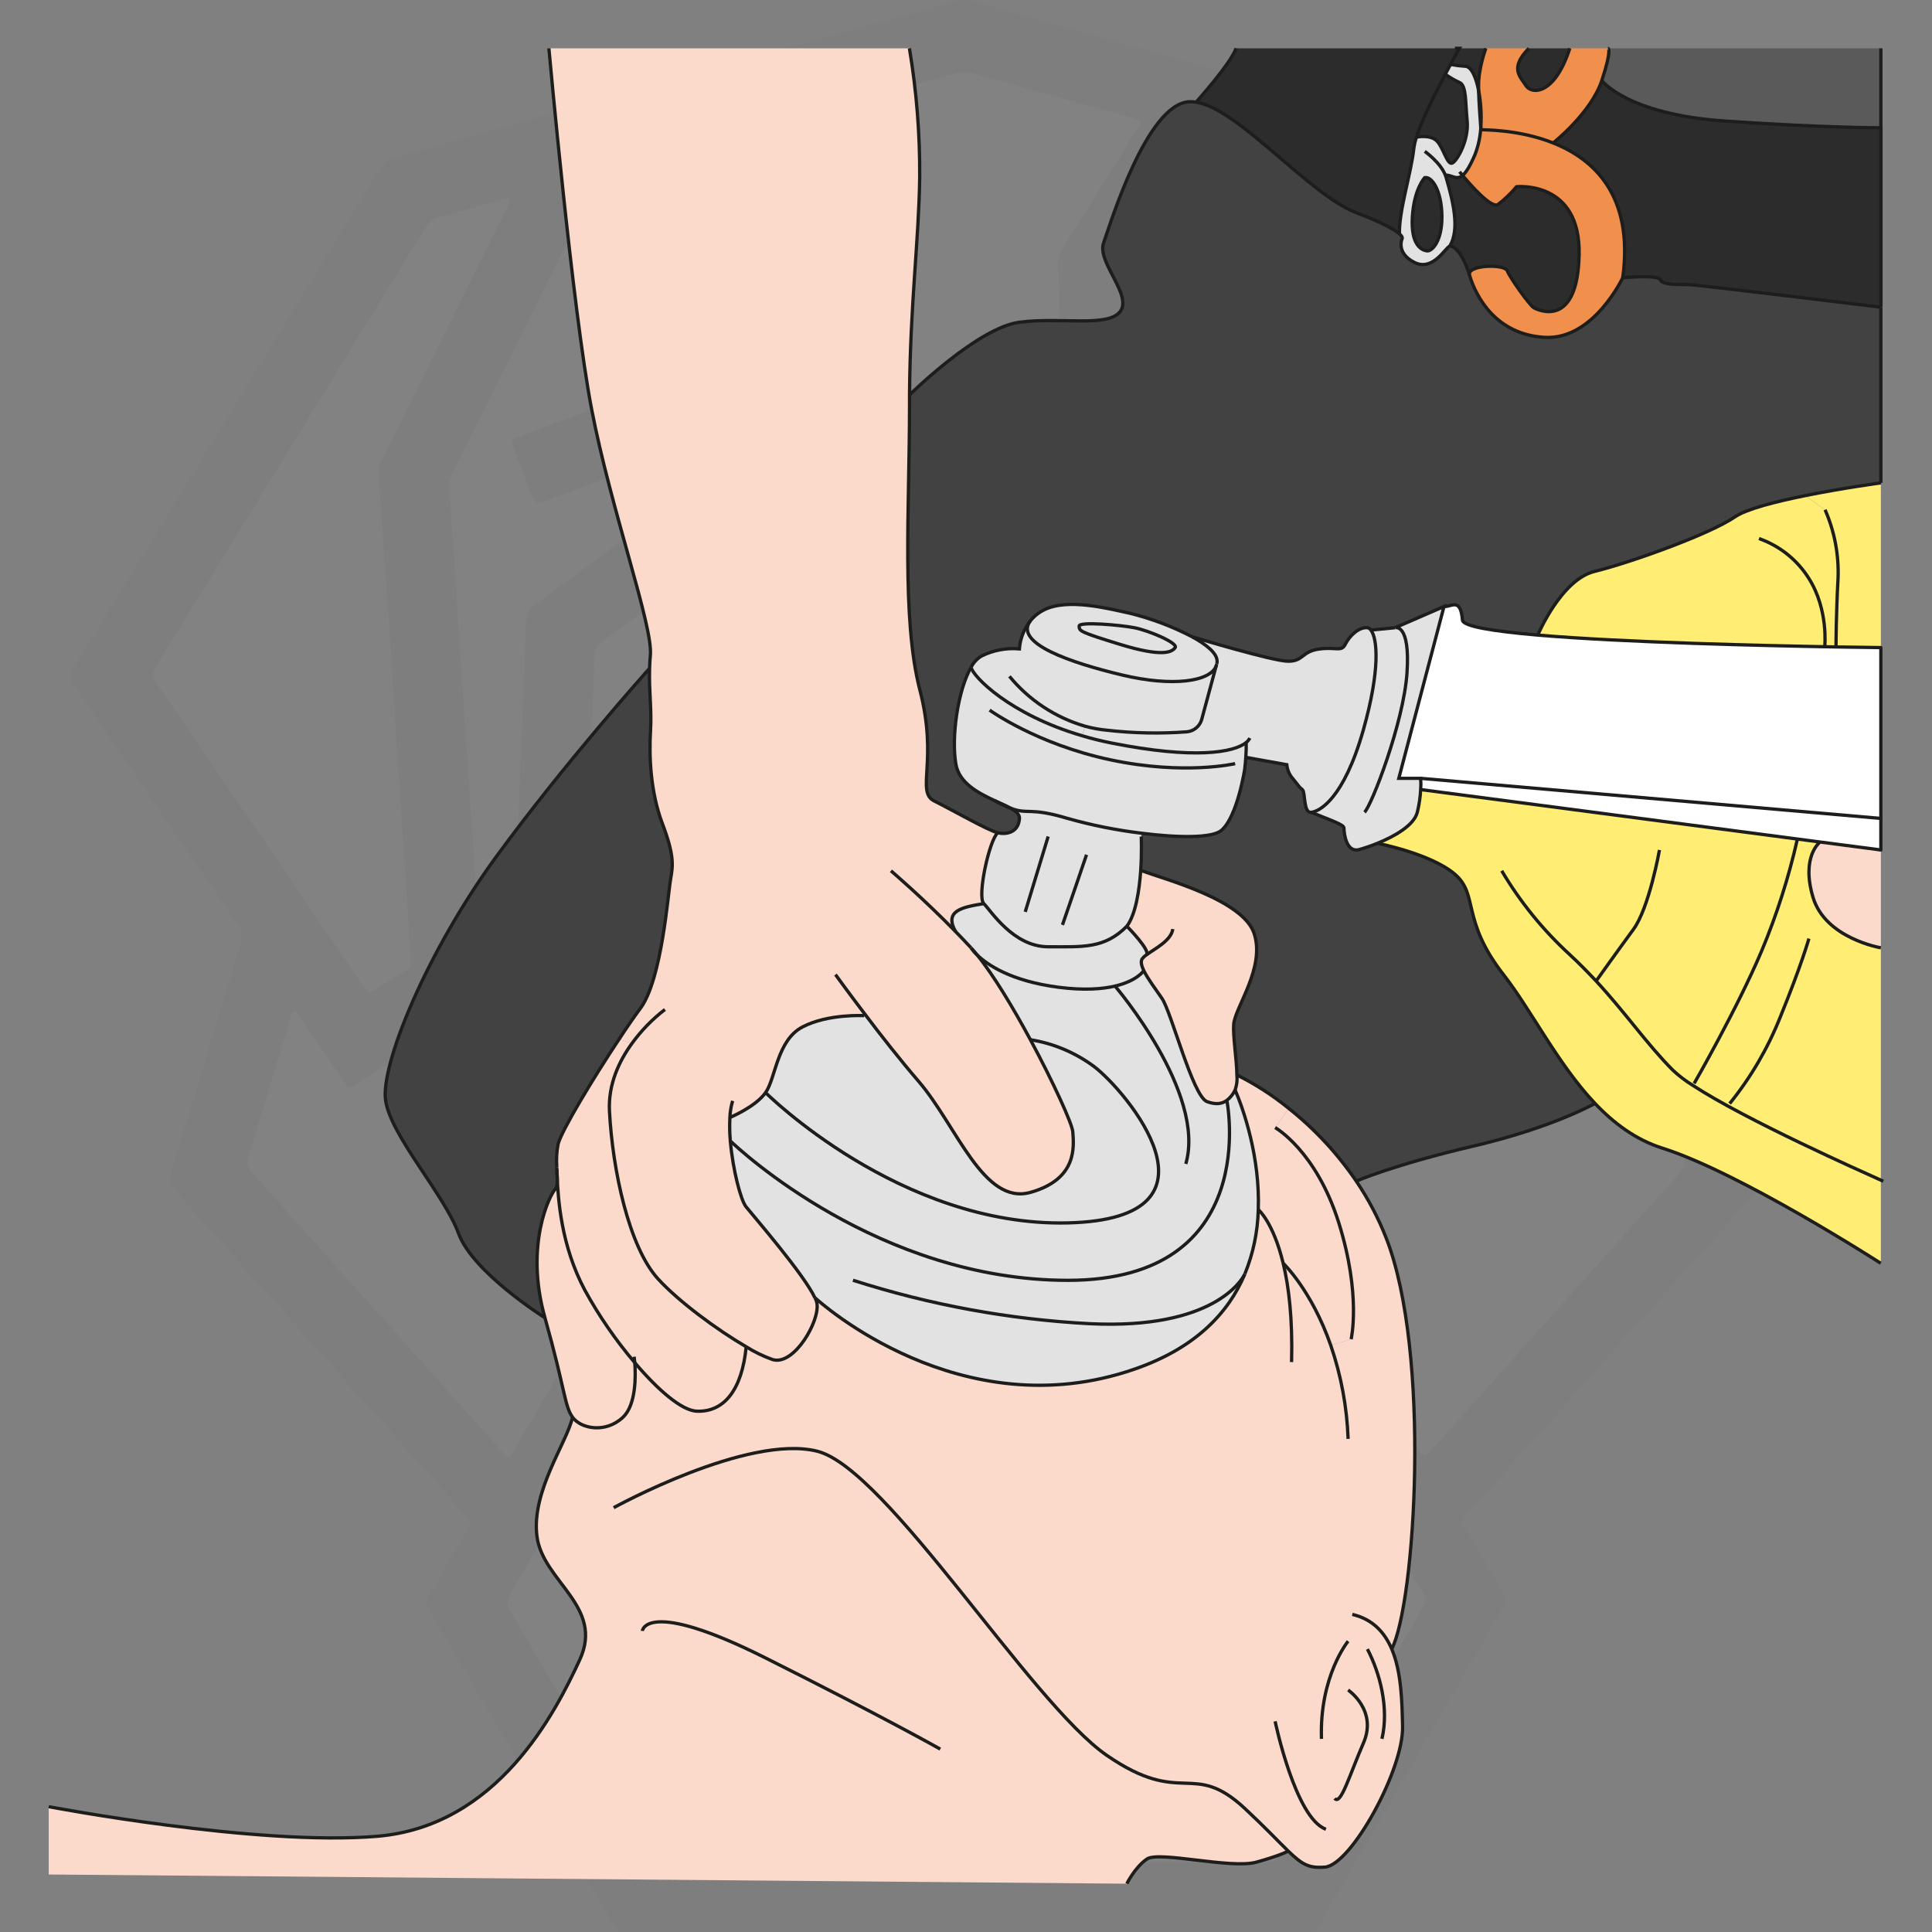 <?xml version="1.0" encoding="UTF-8"?><svg id="Layer_1" xmlns="http://www.w3.org/2000/svg" viewBox="0 0 1000 1000"><rect x="0" y="0" width="1000" height="1000" fill="#808080" stroke="none"/><defs><style>.cls-1{fill:#fff;}.cls-2{fill:#fbdacc;}.cls-3{opacity:.02;}.cls-4{stroke-linecap:round;stroke-linejoin:round;}.cls-4,.cls-5{fill:none;stroke:#1d1d1b;stroke-width:1.7px;}.cls-6{fill:#f18f4d;}.cls-7{fill:#ffed74;}.cls-8{fill:#333;}.cls-9{fill:#5a5a5a;}.cls-10{fill:#424242;}.cls-5{stroke-miterlimit:10;}.cls-11{fill:#2c2c2c;}.cls-12{fill:#e3e2e2;}.cls-13{fill:#979593;}</style></defs><g class="cls-3"><path class="cls-8" d="m500.188,999.897c-58.275.002-116.551-.047-174.826.103-4.239.011-6.445-1.361-8.557-4.986-31.178-53.51-62.485-106.946-93.909-160.312-2.213-3.759-2.514-6.54-.129-10.381,6.625-10.667,12.787-21.62,19.109-32.475,2.304-3.956,2.292-3.99-.881-7.537-37.682-42.129-75.369-84.253-113.056-126.378-12.679-14.172-25.304-28.393-38.093-42.465-2.158-2.374-2.53-4.366-1.592-7.44,12.161-39.857,24.128-79.773,36.275-119.634,1.061-3.48.844-6.12-1.278-9.22-28.58-41.748-56.989-83.613-85.578-125.356-1.911-2.79-1.741-4.621-.07-7.338,53.004-86.192,105.947-172.421,158.791-258.711,2.177-3.555,4.791-5.412,8.772-6.515,41.828-11.59,83.588-23.426,125.4-35.076,54.568-15.203,109.169-30.284,163.738-45.483,3.308-.921,6.389-.927,9.69.003,52.515,14.792,104.972,29.797,157.601,44.173,44.898,12.264,89.565,25.347,134.502,37.462,3.064.826,5.071,2.448,6.755,5.182,45.845,74.415,91.773,148.779,137.686,223.152,7.331,11.876,14.599,23.792,22.033,35.604,1.496,2.377,1.57,3.957-.124,6.444-28.584,41.957-56.991,84.035-85.563,126.002-2.118,3.111-2.234,5.784-1.191,9.23,11.829,39.047,23.421,78.167,35.381,117.174,1.56,5.089,1.011,8.356-2.642,12.415-49.254,54.717-98.31,109.612-147.372,164.502-5.158,5.771-5.558,3.993-1.229,11.363,6.009,10.228,11.935,20.508,18.151,30.609,1.812,2.944,1.747,5.102.023,8.069-25.422,43.739-50.715,87.552-76.042,131.346-6.113,10.571-12.426,21.034-18.253,31.76-2.073,3.817-4.597,4.803-8.696,4.794-58.275-.12-116.551-.082-174.826-.08h0Z"/><path class="cls-1" d="m499.284,311.355c-32.103,0-64.205-.024-96.308.013-11.861.014-23.721.157-35.582.268-4.858.045-4.909.076-4.948,4.975-.073,9.073.055,18.15-.191,27.218-.081,2.977.927,4.81,3.214,6.57,13.826,10.635,27.557,21.394,41.321,32.111,23.945,18.645,47.868,37.318,71.872,55.888,2.44,1.888,3.605,3.872,3.473,7.009-.248,5.924-.293,11.867-.119,17.793.092,3.12-1.057,5.113-3.453,7.044-21.591,17.403-43.09,34.921-64.615,52.405-17.87,14.515-35.743,29.027-53.608,43.55-3.135,2.548-5.71,1.989-7.726-1.676-15.625-28.435-31.176-56.912-46.943-85.268-2.486-4.472-3.399-8.873-3.174-13.925,1.701-38.166,3.232-76.34,4.804-114.512.136-3.312.384-6.639.213-9.94-.209-4.022,1.207-6.661,4.592-9.118,22.445-16.294,44.709-32.839,67.036-49.297,22.747-16.768,45.46-33.582,68.295-50.23,2.994-2.183,4.133-4.492,4.155-8.195.171-28.438.491-56.875.965-85.309.079-4.74-1.002-8.714-3.562-12.733-12.557-19.716-24.876-39.585-37.269-59.406-2.924-4.676-2.876-4.846,2.076-6.217,27.382-7.583,54.774-15.129,82.146-22.747,2.285-.636,4.364-.563,6.641.077,27.186,7.643,54.394,15.204,81.595,22.791,1.51.421,3.037.808,4.5,1.361,1.336.505,1.927,1.468,1.087,2.876-.715,1.198-1.429,2.398-2.165,3.583-12.523,20.151-25.022,40.317-37.613,60.425-1.551,2.478-2.186,4.932-2.155,7.857.294,27.742.478,55.485.663,83.228.056,8.368.028,8.349,6.955,13.532,43.999,32.917,87.962,65.88,132.04,98.69,3.436,2.557,4.89,5.317,5.051,9.529,1.129,29.462,2.441,58.917,3.72,88.373.56,12.895,1.144,25.79,1.804,38.68.148,2.886-.454,5.413-1.862,7.966-16.26,29.48-32.434,59.006-48.642,88.514-2.703,4.921-2.719,4.893-7.058,1.377-38.756-31.403-77.516-62.802-116.274-94.202-.948-.768-1.813-1.673-2.848-2.295-2.893-1.74-3.693-4.234-3.536-7.516.275-5.747.377-11.519.166-17.267-.123-3.361,1.161-5.405,3.75-7.407,29.53-22.834,58.976-45.776,88.443-68.69,7.849-6.103,15.635-12.289,23.578-18.267,2.354-1.772,3.207-3.726,3.142-6.629-.212-9.419-.157-18.843-.234-28.265-.039-4.743-.068-4.788-4.996-4.792-26.345-.016-52.69-.008-79.035-.008h-53.384v.21l.003-.002Z"/><path class="cls-1" d="m500.194,964.035c-51.301,0-102.602-.06-153.903.106-4.464.015-6.836-1.528-9.01-5.263-24.22-41.619-48.557-83.171-73.006-124.655-2.029-3.443-2.136-5.982-.074-9.484,24.515-41.648,48.91-83.368,73.181-125.159,2.194-3.778,4.633-5.19,9.051-5.182,53.22.093,106.44-.003,159.659-.103,44.319-.084,88.638-.232,132.958-.37,5.233-.016,10.478.045,15.694-.291,3.456-.222,5.317,1.111,7.034,4.058,13.349,22.915,26.878,45.724,40.341,68.572,11.338,19.24,22.581,38.536,34.074,57.682,1.9,3.165,1.838,5.454.021,8.579-24.555,42.231-49.026,84.511-73.365,126.867-2.006,3.49-4.202,4.747-8.23,4.736-51.475-.14-102.951-.092-154.426-.092h0Z"/><path class="cls-1" d="m848.708,522.957c2.205,7.351,4.352,14.508,6.499,21.666,5.358,17.868,10.614,35.769,16.159,53.579,1.121,3.602.672,6.022-1.877,8.859-41.387,46.065-82.663,92.229-123.966,138.369-2.094,2.339-4.201,4.666-6.311,6.991-1.377,1.517-2.607,1.529-3.699-.346-1.58-2.713-3.205-5.4-4.798-8.105-16.024-27.205-32.098-54.38-47.997-81.658-1.897-3.255-3.968-4.494-7.793-4.48-52.861.188-105.722.167-158.583.263-63.501.115-127.002.334-190.503.347-4.369,0-6.814,1.306-9.036,5.16-16.646,28.861-33.546,57.575-50.387,86.322-.866,1.479-1.496,3.164-2.979,4.203-1.983-.392-2.874-1.997-3.998-3.252-43.177-48.208-86.319-96.446-129.552-144.603-2.057-2.292-2.29-4.227-1.426-7.043,7.362-24,14.58-48.044,21.841-72.075.101-.334.212-.665.315-.998.303-.974.244-2.272,1.409-2.627,1.582-.481,2.03,1.03,2.67,1.966,7.191,10.511,14.348,21.045,21.514,31.573.884,1.298,1.802,2.574,2.642,3.9,1.165,1.839,2.462,2.066,4.337.853,6.151-3.978,12.384-7.829,18.578-11.741,23.595-14.905,47.187-29.814,70.78-44.722.147-.093.296-.184.444-.277,4.4-2.74,4.429-2.756,6.934,1.802,15.206,27.667,30.398,55.343,45.595,83.015,5.626,10.244,11.244,20.491,16.884,30.728,2.428,4.407,2.467,4.419,6.247,1.354,12.057-9.777,24.194-19.457,36.08-29.438,3.141-2.637,5.659-2.836,9.355-1.276,33.092,13.962,66.297,27.657,99.386,41.627,4.36,1.841,8.062,1.824,12.403.004,33.286-13.951,66.683-27.636,99.958-41.615,4.096-1.721,6.878-1.315,10.262,1.523,11.757,9.863,23.778,19.411,35.708,29.068,3.907,3.162,3.938,3.158,6.313-1.171,20.137-36.701,40.271-73.403,60.395-110.111,3.072-5.604,7.368-6.64,12.888-3.109,27.875,17.921,55.741,35.858,83.609,53.79.44.283.917.532,1.294.885,2.197,2.056,3.658,1.091,4.92-1.102.607-1.055,1.36-2.027,2.045-3.038,7.043-10.4,14.07-20.811,21.149-31.186.942-1.381,1.512-3.198,4.293-3.873h-.001Z"/><path class="cls-1" d="m263.941,104.15c-.583,1.248-1.216,2.677-1.91,4.076-13.954,28.119-27.918,56.233-41.874,84.351-7.442,14.995-14.83,30.017-22.347,44.974-1.382,2.751-1.983,5.468-1.77,8.531,2.236,32.185,4.441,64.371,6.59,96.562,1.162,17.399,2.153,34.809,3.303,52.208,1.576,23.84,3.258,47.672,4.839,71.512.669,10.092,1.12,20.199,1.838,30.287.197,2.764-.524,4.556-2.995,6.001-4.966,2.904-9.753,6.111-14.637,9.157-4.183,2.608-4.244,2.619-6.954-1.329-6.317-9.204-12.587-18.441-18.87-27.668-29.356-43.108-58.673-86.244-88.143-129.274-2.221-3.244-2.205-5.495-.173-8.795,46.451-75.455,92.807-150.97,139.08-226.534,1.98-3.233,4.345-5.054,7.967-6.006,11.124-2.925,22.175-6.126,33.251-9.231,1.167-.327,2.413-1.025,2.803,1.18l.002-.002Z"/><path class="cls-1" d="m736.114,103.966c1.185-.945,2.374-.379,3.513-.061,11.248,3.137,22.464,6.396,33.749,9.396,3.219.856,4.893,2.93,6.5,5.537,28.37,46.027,56.789,92.024,85.197,138.027,17.87,28.938,35.673,57.917,53.691,86.762,2.266,3.628,2.295,6.121-.154,9.717-35.538,52.187-70.914,104.484-106.328,156.756-.489.722-.969,1.45-1.463,2.168-1.086,1.577-2.379,1.821-4.009.75-5.831-3.83-11.664-7.657-17.545-11.409-2.234-1.425-1.877-3.473-1.737-5.577.892-13.396,1.771-26.793,2.622-40.192,1.227-19.32,2.381-38.644,3.648-57.961,2.477-37.757,5.009-75.51,7.525-113.265.835-12.525,1.653-25.052,2.559-37.572.22-3.039-.273-5.76-1.66-8.54-21.559-43.223-43.04-86.485-64.499-129.759-.74-1.492-2.107-2.857-1.608-4.778h-.001Z"/><path class="cls-1" d="m414.914,210.311c-.755,2.181-2.459,2.895-3.826,3.903-44.637,32.924-89.257,65.87-133.998,98.651-3.496,2.562-4.729,5.274-4.872,9.498-1.049,31.029-2.355,62.049-3.575,93.072-.604,15.34-1.343,30.677-1.696,46.023-.088,3.807-1.334,6.058-4.592,7.87-4.697,2.613-9.153,5.66-13.501,8.389-1.789-.962-1.501-2.291-1.577-3.456-.912-14.097-1.766-28.197-2.716-42.292-1.561-23.137-3.222-46.268-4.764-69.406-1.23-18.447-2.306-36.904-3.524-55.352-1.194-18.095-2.469-36.185-3.739-54.276-.187-2.669.236-5.084,1.463-7.547,25.118-50.417,50.2-100.852,75.155-151.35,1.859-3.762,4.226-5.775,8.33-6.86,16.85-4.454,33.599-9.29,50.385-13.985,4.687-1.311,4.713-1.327,7.169,2.596,13.144,20.994,26.256,42.008,39.437,62.978,1.353,2.152,2.047,4.308,1.996,6.867-.133,6.628-.063,13.259-.121,19.889-.042,4.768-.058,4.817-4.378,6.452-16.956,6.416-33.928,12.788-50.887,19.197-30.494,11.523-60.982,23.06-91.473,34.591-.652.247-1.29.555-1.962.718-2.797.678-2.973,2.291-2.026,4.708,2.862,7.305,5.586,14.663,8.346,22.008,3.089,8.221,3.068,8.192,11.355,5.065,41.427-15.63,82.858-31.252,124.309-46.821,1.56-.586,3.091-1.687,5.284-1.131h-.002Z"/><path class="cls-1" d="m586.813,211.525c2.892-.717,4.408.381,5.99.976,41.621,15.641,83.228,31.321,124.836,46.996.326.123.638.285.966.403,3.901,1.398,3.928,1.407,5.543-2.727,1.65-4.224,3.246-8.468,4.852-12.709,1.543-4.078,3.071-8.161,4.6-12.244,1.644-4.39,1.656-4.432-2.98-6.192-19.888-7.551-39.783-15.082-59.68-22.608-27.397-10.363-54.801-20.71-82.196-31.079-4.671-1.768-4.712-1.803-4.803-6.694-.119-6.455-.088-12.913-.237-19.368-.054-2.361.502-4.41,1.754-6.418,13.2-21.171,26.34-42.38,39.529-63.558,2.233-3.586,2.32-3.61,6.817-2.37,17.478,4.821,34.921,9.772,52.436,14.455,2.886.772,4.428,2.281,5.658,4.783,8.7,17.687,17.468,35.34,26.236,52.994,16.139,32.495,32.163,65.048,48.57,97.406,2.654,5.234,2.713,10.271,2.352,15.666-1.26,18.794-2.498,37.59-3.75,56.385-1.647,24.715-3.329,49.428-4.939,74.146-1.191,18.276-2.265,36.559-3.442,54.836-.628,9.748-1.334,19.492-2.067,29.233-.277,3.677-.875,3.988-4.058,2.046-4.02-2.453-7.905-5.13-11.94-7.557-2.339-1.407-3.227-3.226-3.333-5.98-.939-24.583-2-49.162-3.065-73.741-.974-22.485-2.085-44.966-2.913-67.456-.137-3.718-2.061-5.573-4.68-7.529-43.749-32.676-87.461-65.402-131.173-98.128-1.495-1.12-2.905-2.354-4.885-3.966h.002Z"/><path class="cls-1" d="m578.224,563.304c-1.331,1.547-3.269,1.967-5.008,2.688-23.005,9.531-46.047,18.972-69.016,28.585-3.123,1.307-5.742,1.376-8.897.044-22.941-9.685-45.958-19.189-68.943-28.769-1.428-.595-3.014-.942-4.161-2.29-.139-1.623,1.243-2.268,2.25-3.086,24.067-19.553,48.143-39.095,72.238-58.614,3.452-2.796,3.52-2.763,7.049.093,23.694,19.18,47.384,38.366,71.053,57.577,1.312,1.065,3.021,1.841,3.436,3.772h0Z"/><path class="cls-13" d="m502.629,730.102c13.604,0,27.208-.02,40.811.009,4.861.011,4.922.065,4.925,4.956.009,15.176-.032,30.351-.053,45.527-.002,1.221-.019,2.442.005,3.663.089,4.661.093,4.739,4.644,4.753,11.336.034,22.673-.008,34.009-.022,7.848-.01,15.697-.068,23.545-.017,4.486.029,4.791.292,4.801,4.746.06,24.944.075,49.888.06,74.831-.003,4.218-.105,4.296-4.503,4.31-17.964.057-35.928.063-53.891.087-1.395.002-2.791-.026-4.186.008-4.35.105-4.436.114-4.46,4.389-.052,8.896-.004,17.792.005,26.688.009,7.849.067,15.699.016,23.548-.029,4.513-.247,4.753-4.761,4.766-16.743.046-33.486.021-50.229.021-10.639,0-21.278.032-31.916-.017-4.751-.022-5.019-.281-5.023-5.065-.015-15.699.037-31.398.059-47.096.002-1.395-.012-2.791-.045-4.186-.044-1.872-.987-2.922-2.885-2.996-1.393-.055-2.789-.057-4.184-.059-17.789-.026-35.579-.047-53.368-.073-1.395-.002-2.79-.042-4.185-.044-1.748-.002-2.517-.915-2.503-2.608.009-1.046-.024-2.093-.023-3.139.02-23.897.041-47.794.062-71.692,0-.523-.01-1.047.006-1.57.135-4.411.315-4.676,4.884-4.686,17.789-.04,35.579-.015,53.369-.015,1.395,0,2.791.025,4.186-.008,4.492-.105,4.588-.137,4.593-4.841.017-15.35-.024-30.7-.043-46.05-.001-1.221-.024-2.443.006-3.663.109-4.319.126-4.424,4.414-4.438,13.952-.046,27.905-.017,41.858-.018h0Z"/><path class="cls-1" d="m556.375,814.231c9.764,0,19.528-.037,29.292.017,4.199.023,4.524.324,4.562,4.424.076,8.021.069,16.043.007,24.065-.036,4.693-.372,5.026-5.111,5.034-18.308.034-36.615.014-54.923.015-1.22,0-2.443-.047-3.661.014-3.499.173-3.887.46-3.92,3.988-.077,8.195-.044,16.392-.021,24.588.026,9.066.072,18.131.15,27.197.028,3.222-.039,3.435-3.533,3.518-4.182.1-8.369.03-12.553.031-6.451,0-12.903.022-19.354-.008-5.561-.025-5.617-.057-5.627-5.469-.028-15.52.004-31.04-.018-46.56-.011-7.908.808-7.291-7.314-7.295-18.133-.009-36.266.008-54.4-.011-5.394-.006-5.426-.045-5.435-5.571-.012-7.498.007-14.997.061-22.495.038-5.332.11-5.404,5.718-5.409,18.308-.019,36.615-.007,54.923-.008,7.069,0,6.385.265,6.385-6.628,0-15.694-.048-31.389-.045-47.083.001-5.183.045-5.221,5.184-5.234,10.287-.027,20.574-.032,30.861.003,4.921.017,4.976.068,4.984,4.92.027,15.52.008,31.04.008,46.56,0,1.221-.037,2.443.011,3.662.143,3.651.163,3.757,3.952,3.779,9.938.057,19.876.019,29.815.019v-.061l.002-.002Z"/></g><path class="cls-7" d="m876.22,561.816c27.212,17.819,87.963,44.832,97.309,49.03v43.085s-72.641-46.839-113.06-59.602c-13.698-4.336-25.051-12.794-34.918-23.213-19.183-20.332-32.789-47.988-47.299-66.619-21.987-28.192-12.763-41.369-25.143-51.941-12.38-10.572-40.174-16.088-40.174-16.088,8.519-3.447,18.892-9.193,20.593-16.042.951-3.848,1.536-7.778,1.747-11.737l195.062,25.603c-4.507,19.912-10.741,39.394-18.631,58.223-12.687,30-34.827,68.289-34.827,68.289l-.659,1.011Z"/><path class="cls-7" d="m973.529,490.615v120.169c-9.346-4.137-70.097-31.149-97.309-49.03l.72-1.011s22.079-38.305,34.827-68.32c7.891-18.829,14.125-38.311,18.631-58.223l11.66,1.532s-10.02,7.569-3.616,28.805,35.087,26.078,35.087,26.078Z"/><path class="cls-2" d="m973.529,439.946v50.669s-28.713-4.811-35.087-26.047c-6.374-21.236,3.616-28.713,3.616-28.713l31.471,4.091Z"/><path class="cls-1" d="m973.529,423.613v16.333l-31.471-4.122-11.66-1.532-195.062-25.603c.137-1.938.137-3.884,0-5.822l238.193,20.746Z"/><path class="cls-1" d="m973.529,335.191v88.422l-238.193-20.746h-11.323l23.396-88.943c3.876.337,8.519-4.98,9.576,7.063.291,3.233,16.073,5.776,38.963,7.738,44.954,3.83,117.442,5.485,154.368,6.129,14.249.245,23.213.337,23.213.337Z"/><path class="cls-7" d="m973.529,329.659v5.531s-8.963-.092-23.213-.337c0,0,0-16.517,1.057-35.654.45-12.139-1.849-24.222-6.726-35.347l-10.327-7.309c19.612-3.968,39.209-6.604,39.209-6.604v79.72Z"/><path class="cls-10" d="m973.529,159.005v90.935s-19.597,2.635-39.209,6.604c-15.184,3.064-30.368,6.925-36.282,10.97-13.453,9.193-55.297,24.071-72.656,28.238-17.36,4.168-29.433,32.973-29.433,32.973-22.891-1.961-38.672-4.505-38.963-7.738-1.057-12.043-5.7-6.726-9.576-7.063l-25.281,10.97-12.579,1.226c-.412-.671-1.104-1.121-1.885-1.226-4.413-.337-9.193,4.259-11.308,8.504s-4.597,1.241-13.652,2.559-7.998,6.297-15.95,6.297-49.689-12.641-49.689-12.641c-10.085-5.252-20.75-9.304-31.777-12.074-11.951-2.635-32.712-7.952-44.908-1.869-2.192,1.077-4.178,2.528-5.868,4.29-.341.325-.654.679-.935,1.057-.138.138-.215.26-.306.352-3.274,4.167-5.241,9.211-5.654,14.494-6.782-.601-13.598.694-19.689,3.739-2.27,1.406-4.11,3.41-5.317,5.792h0c-6.65,11.445-10.296,35.424-7.875,49.98,1.532,9.821,11.399,14.969,19.918,18.877,2.671,1.517,5.446,2.844,8.304,3.968,2.926,1.655,4.842,3.31,4.719,5.347-.552,7.967-7.661,8.304-11.185,7.446-5.455-1.364-23.396-11.691-32.973-16.502-9.576-4.811,2.13-20.715-7.4-57.426-9.53-36.711-5.363-95.149-5.363-146.186v-6.558s35.24-34.75,56.875-37.6c21.634-2.85,45.965,2.85,52.232-5.654s-12.166-25.526-8.642-35.439,22.201-71.522,44.111-72.978c1.255-.076,2.514-.009,3.754.199,22.278,3.616,58.438,47.819,82.891,57.212,14.341,5.485,20.087,8.979,22.385,10.986,1.823,1.655,1.394,2.329,1.394,2.329,0,0-3.524,7.446,6.221,12.38,9.745,4.934,16.287-7.783,18.386-8.335s6.926,3.739,10.281,15.107,13.79,30.644,39.009,32.069c25.22,1.425,40.235-30.843,40.235-30.843,0,0,18.386-1.793,19.489,1.057s10.633,2.467,14.54,2.467,99.607,11.706,99.607,11.706Z"/><path class="cls-11" d="m973.529,66.154v92.85s-95.7-11.706-99.592-11.706-13.483.352-14.54-2.467c-1.057-2.819-19.489-1.057-19.489-1.057,5.792-42.579-14.969-61.379-35.853-69.714l.123-.306s19.397-15.429,24.898-32.069c0,0,12.962,17.406,63.279,20.93,50.317,3.524,81.175,3.539,81.175,3.539Z"/><path class="cls-9" d="m973.529,25.015v41.139s-30.828,0-81.206-3.539c-50.378-3.539-63.279-20.93-63.279-20.93,5.562-16.67,3.233-16.67,3.233-16.67h141.252Z"/><path class="cls-7" d="m944.647,263.852c4.888,11.149,7.188,23.26,6.726,35.424-1.057,19.137-1.057,35.654-1.057,35.654-36.926-.644-109.413-2.298-154.368-6.129,0,0,12.074-28.759,29.433-32.973,17.36-4.214,59.204-19.014,72.656-28.238,5.914-4.045,21.098-7.906,36.282-10.97l10.327,7.232Z"/><path class="cls-6" d="m804.07,74.045c20.884,8.335,41.645,27.135,35.853,69.714,0,0-15.092,32.176-40.235,30.843-25.143-1.333-35.639-20.761-39.009-32.069-1.946-5.409,17.911-6.052,19.489-2.344,1.578,3.708,11.691,18.08,13.79,19.137s22.676,11.016,23.396-27.579c.72-38.596-32.406-35.148-32.406-35.148-2.842,3.409-6.054,6.492-9.576,9.193-3.447,2.298-14.372-10.22-18.386-15.061,1.747-1.532,3.739-4.597,6.374-10.725,1.82-4.707,2.855-9.682,3.064-14.724.092,1.195.138,1.869.138,1.869,1.18.184,19.397-.368,37.508,6.895Z"/><path class="cls-6" d="m832.277,25.015s2.329,0-3.187,16.67-24.898,32.069-24.898,32.069l-.123.306c-18.11-7.278-36.328-6.726-37.554-6.941,0,0,0-.674-.138-1.869.375-5.976.019-11.975-1.057-17.865v-2.681c-.169-9.392,3.754-19.689,3.754-19.689h22.324c-10.373,10.373-4.336,14.893-1.532,19.306,2.804,4.413,14.586,5.317,22.661-19.306h19.75Z"/><path class="cls-10" d="m825.551,571.055l-.169.169s-21.818,12.411-62.743,21.987c-40.925,9.576-60.659,18.126-60.659,18.126-9.673-14.23-21.446-26.913-34.918-37.615-8.267-6.737-17.254-12.539-26.798-17.298h0c-.123-8.258-2.114-19.995-1.655-26.292.72-8.856,16.333-29.111,10.633-46.793-5.7-17.681-47.13-28.376-58.1-32.62h-.674c.628-9.653.291-17.697.291-17.697l.215-1.701c18.877,2.39,36.665,2.635,41.369-1.532,8.243-7.186,11.997-31.64,11.997-31.64.245-2.176.46-4.214.552-6.052h.215l20.945,3.708c.258,2.704,1.375,5.255,3.187,7.278,3.187,3.861,3.064,4.244,4.796,5.516,1.731,1.272.521,12.166,4.597,11.828,16.686,6.558,17.023,6.895,17.023,8.688s1.057,12.411,7.784,10.633c3.247-.908,6.44-2.003,9.561-3.279,0,0,27.732,5.393,40.113,16.027,12.38,10.633,3.156,23.749,25.143,51.941,14.51,18.631,28.146,46.287,47.299,66.619Z"/><path class="cls-11" d="m784.948,96.599s33.172-3.524,32.406,35.102-21.267,28.713-23.396,27.579c-2.13-1.134-12.257-15.322-13.79-19.137-1.532-3.815-21.451-3.064-19.489,2.344-3.355-11.369-8.167-15.613-10.281-15.107,5.317-8.841,1.731-23.136-1.915-35.776-.101-.362-.229-.715-.383-1.057,3.447,0,5.7,2.85,8.887.169,4.045,4.842,14.969,17.36,18.386,15.061,3.521-2.696,6.733-5.774,9.576-9.178Z"/><path class="cls-11" d="m791.352,25.015h21.175c-7.998,24.622-19.918,23.779-22.707,19.306-2.789-4.474-8.841-8.933,1.532-19.306Z"/><path class="cls-11" d="m755.453,25.015h13.575s-3.922,10.296-3.754,19.689v2.681c-1.364-7.477-3.876-13.008-6.926-13.146-2.545-.155-5.078-.467-7.584-.935,2.773-5.01,4.689-8.289,4.689-8.289Z"/><path class="cls-12" d="m748.175,90.608c.154.342.282.696.383,1.057,3.647,12.641,7.232,26.936,1.915,35.776-2.13.552-8.687,13.315-18.386,8.335-9.699-4.98-6.221-12.38-6.221-12.38,0,0,.429-.674-1.394-2.329-.352-12.043,6.037-31.18,7.431-44.28.237-1.971.658-3.915,1.256-5.807,0,0,7.155-1.532,10.603,2.038,3.447,3.57,5.317,12.686,7.983,11.369,2.666-1.318,8.642-12.257,7.661-21.788-.981-9.53-.291-18.386-3.999-19.918-2.584-1.178-5.047-2.604-7.354-4.259.981-1.823,1.869-3.57,2.712-5.102,2.506.467,5.039.779,7.584.935,3.064.138,5.562,5.669,6.926,13.146.26,6.726.812,14.418,1.057,17.865-.209,5.043-1.244,10.017-3.064,14.724-2.635,6.129-4.597,9.316-6.374,10.725-3.095,2.743-5.347-.107-8.718-.107Zm-9.408,39.255c2.421.26,7.738-4.796,7.661-17.819s-4.98-20.761-8.887-20.118c0,0-5.669,5.746-6.466,20.623-.797,14.878,5.24,17.023,7.615,17.314h.077Z"/><path class="cls-11" d="m759.452,62.615c.935,9.576-5.056,20.455-7.661,21.788-2.605,1.333-4.597-7.661-7.983-11.369-3.386-3.708-10.649-2.053-10.649-2.053,2.896-9.101,9.622-22.584,14.939-32.59,2.307,1.655,4.771,3.082,7.354,4.259,3.708,1.593,3.064,10.358,3.999,19.964Z"/><path class="cls-11" d="m753.109,25.015h2.344s-1.915,3.279-4.597,8.289c-.843,1.532-1.731,3.279-2.712,5.102-5.317,10.005-12.043,23.488-14.939,32.59-.634,1.884-1.091,3.823-1.364,5.792-1.394,13.1-7.784,32.176-7.431,44.28-2.298-2.007-8.044-5.501-22.385-10.986-24.515-9.392-60.613-53.626-82.891-57.212,0,0,17.727-19.689,20.715-27.855h113.259Z"/><path class="cls-12" d="m722.128,324.894l25.266-10.97-23.396,88.943h11.323c.137,1.938.137,3.884,0,5.822-.211,3.959-.795,7.888-1.747,11.737-1.701,6.895-12.074,12.595-20.593,16.042-3.121,1.276-6.314,2.371-9.561,3.279-6.726,1.777-7.784-8.856-7.784-10.633s-.337-2.13-17.023-8.688c4.091-.337,16.854-6.542,27.104-42.901,8.718-30.889,7.232-47.053,3.83-51.435l12.579-1.195Z"/><path class="cls-11" d="m746.352,112.043c.077,13.024-5.24,18.08-7.661,17.819-2.421-.26-8.504-2.421-7.661-17.314s6.42-20.623,6.42-20.623c3.922-.644,8.81,7.109,8.902,20.118Z"/><path class="cls-2" d="m664.166,653.869s14.632,13.79,24.638,42.487l10.541-3.187s5.317-22.845-6.374-60.184c-11.69-37.339-32.973-49.352-32.973-49.352l7.063-9.913c13.473,10.703,25.246,23.385,34.918,37.615,6.213,9.166,11.392,18.991,15.444,29.295,23.396,59.464,15.107,189.546,2.896,212.974,5.01,11.828,5.317,27.181,5.608,40.067.552,22.324-26.583,71.752-40.235,72.825-8.243.628-11.66-1.241-18.968-8.335,0,0-2.972,1.946-16.287,5.7s-50.562-5.868-56.691-1.624c-6.129,4.244-10.419,12.763-10.419,12.763l-558.113-4.765v-35.102s107.958,20.715,170.149,15.322,91.931-63.815,104.755-91.456c12.824-27.641-19.259-40.312-22.217-63.739s15.781-48.923,18.386-61.686c4.259,5.868,17.023,8.519,26.047,0,7.017-6.588,6.634-21.895,6.129-28.361,11.874,14.035,24.3,24.883,32.176,25.174,14.341.552,23.396-11.445,25.526-33.264,4.334,2.732,8.959,4.973,13.79,6.68,11.154,3.187,24.515-20.21,22.845-29.219-.189-.947-.503-1.864-.935-2.727,2.252,2.084,75.246,67.968,165.123,36.926,31.655-10.94,48.754-29.111,57.166-49.03.04-.1.086-.197.138-.291,4.305-10.566,6.652-21.827,6.926-33.233h.092s7.753,6.374,12.855,27.641Z"/><path class="cls-12" d="m645.121,384.236c-6.389,5.347-27.104,8.841-69.638.383-5.439-1.073-10.541-2.344-15.322-3.784l1.532-5.026c3.733,1.02,7.547,1.718,11.399,2.084,13.734,1.57,27.584,1.842,41.369.812,3.676-.364,6.735-2.982,7.661-6.558l7.446-27.579.291-1.011c.088-.434.129-.875.123-1.318,0-4.168-5.531-8.596-12.886-12.641,0,0,41.691,12.641,49.689,12.641s6.879-5.026,15.95-6.297c9.071-1.272,11.522,1.701,13.652-2.559,2.13-4.259,6.895-8.841,11.308-8.504.78.105,1.473.555,1.885,1.226,3.401,4.382,4.888,20.547-3.83,51.435-10.25,36.328-22.983,42.533-27.104,42.901s-2.85-10.511-4.597-11.828-1.609-1.655-4.796-5.516c-1.821-2.025-2.943-4.582-3.202-7.293l-20.93-3.754h-.215c.202-2.599.274-5.207.214-7.814Z"/><path class="cls-2" d="m693.017,632.986c11.691,37.339,6.374,60.184,6.374,60.184l-10.541,3.187c-10.005-28.667-24.638-42.487-24.638-42.487-5.102-21.267-12.794-27.702-12.794-27.702h-.092c.981-27.135-7.661-52.094-11.997-62.007.892-2.475,1.212-5.121.935-7.738h0c9.544,4.76,18.531,10.561,26.798,17.298l-7.063,9.913s21.267,11.997,33.019,49.352Z"/><path class="cls-12" d="m644.217,659.692c-8.412,19.918-25.511,38.151-57.166,49.03-89.878,31.042-162.871-34.842-165.123-36.926h0c-5.485-11.951-31.762-42.319-35.685-47.207-2.758-3.493-6.849-19.275-8.121-33.984,4.428,4.244,76.854,72.089,174.669,72.089,101.032,0,82.263-93.157,82.263-93.157h0c1.825-1.421,3.28-3.26,4.244-5.363,4.305,9.867,12.978,34.873,11.997,62.007-.288,11.381-2.639,22.616-6.941,33.156-.054.114-.1.232-.138.352Z"/><path class="cls-2" d="m593.425,494.231c2.298-2.222-10.128-14.801-10.128-14.801,4.597-6.251,6.42-18.386,7.155-28.759h.674c10.97,4.244,52.447,14.877,58.1,32.62,5.654,17.743-9.913,37.937-10.633,46.793-.46,6.297,1.532,18.034,1.655,26.292.277,2.617-.042,5.262-.935,7.738-.964,2.102-2.419,3.942-4.244,5.363-2.559,1.915-5.838,2.329-10.296.674-7.446-2.85-18.386-46.456-23.396-53.55-3.064-4.474-7.232-9.959-9.316-14.249-1.195-2.513-1.701-4.597-.935-5.96.631-.852,1.409-1.584,2.298-2.16Z"/><path class="cls-12" d="m645.121,384.236c.059,2.607-.012,5.215-.215,7.814-.092,1.839-.306,3.876-.552,6.052,0,0-3.754,24.515-11.997,31.64-4.765,4.168-22.554,3.922-41.369,1.532-12.947-1.557-25.754-4.118-38.305-7.661-20.072-6.037-20.332-1.731-29.678-5.347-2.298-1.287-5.194-2.559-8.304-3.968-8.458-3.907-18.248-9.055-19.918-18.877-2.421-14.556,1.226-38.534,7.875-49.98.751,4.505,19.689,24.331,57.503,35.393,4.811,1.44,9.913,2.712,15.322,3.784,42.533,8.458,63.249,4.964,69.638-.383Z"/><path class="cls-12" d="m577.138,510.396c11.537-2.727,14.893-7.998,14.893-7.998,2.084,4.29,6.129,9.775,9.316,14.249,4.98,7.094,15.95,50.7,23.396,53.55,4.459,1.655,7.661,1.241,10.296-.674h0s18.769,93.157-82.263,93.157c-97.876,0-170.302-67.845-174.669-72.089-.366-4.075-.437-8.172-.215-12.257,0,0,13.1-5.363,18.386-12.809,0,0,69.668,69.515,156.528,67.416,86.859-2.099,29.403-68.948,13.453-80.945-9.697-7.21-20.994-11.967-32.927-13.866-8.933-16.594-19.137-33.524-27.579-43.897,5.072,4.934,17.237,13.529,42.12,16.762,13.1,1.701,22.569.965,29.265-.598Z"/><path class="cls-12" d="m629.967,342.254c.007.442-.034.884-.123,1.318l-.291,1.011c-3.064,8.335-22.891,10.94-48.494,4.857-26.844-6.389-56.4-16.425-47.773-28.07.092-.092.169-.215.306-.352.281-.378.593-.732.935-1.057,1.691-1.762,3.677-3.214,5.868-4.29,12.257-6.129,32.957-.766,44.908,1.869,11.028,2.77,21.693,6.822,31.777,12.074,7.355,4.045,12.886,8.473,12.886,12.64Zm-21.696-7.063c1.532-2.421-13.79-8.887-21.221-10.296-6.926-1.364-28.744-3.325-28.499-.812.245,2.513-.46,2.804,21.313,9.484,21.772,6.68,26.798,4.014,28.407,1.624Z"/><path class="cls-12" d="m561.617,375.885l-1.532,5.026c-37.814-11.062-56.691-30.889-57.503-35.393h0c1.207-2.382,3.046-4.386,5.317-5.792,6.09-3.045,12.906-4.339,19.689-3.739.412-5.284,2.38-10.327,5.654-14.494-8.626,11.645,20.93,21.68,47.774,28.07,25.603,6.129,45.429,3.478,48.494-4.857l-7.446,27.579c-.926,3.576-3.985,6.194-7.661,6.558-13.785,1.03-27.635.758-41.369-.812-3.86-.385-7.679-1.103-11.415-2.145Z"/><path class="cls-12" d="m587.051,324.894c7.446,1.41,22.799,7.875,21.221,10.296-1.578,2.421-6.665,5.01-28.407-1.624-21.742-6.634-21.052-6.925-21.313-9.484-.26-2.559,21.573-.552,28.499.812Z"/><path class="cls-12" d="m583.267,479.43s12.426,12.579,10.128,14.801c-.893.59-1.672,1.338-2.298,2.206-.766,1.318-.26,3.447.935,5.96,0,0-3.355,5.271-14.893,7.998-6.68,1.532-16.165,2.298-29.295.598-24.883-3.233-37.048-11.828-42.12-16.762-1.011-1.241-1.992-2.421-2.972-3.447l-.123-.169c-2.605-2.804-5.286-5.623-7.875-8.289-6.343-10.986,3.447-12.809,14.464-14.602,3.524,3.57,15.23,22.339,33.31,22.339s29.05,1.057,40.741-10.633Z"/><path class="cls-12" d="m590.927,431.274l-.215,1.701s.337,8.044-.291,17.697c-.735,10.342-2.559,22.508-7.155,28.759-11.691,11.691-22.676,10.633-40.741,10.633s-29.786-18.769-33.371-22.339,2.804-32.957,7.232-36.665c3.478.858,10.633.521,11.185-7.446.123-2.038-1.793-3.693-4.719-5.347,9.346,3.616,9.607-.69,29.678,5.347,12.58,3.547,25.418,6.109,38.397,7.661Z"/><path class="cls-12" d="m566.259,551.995c15.95,11.951,73.376,78.816-13.453,80.945-86.829,2.13-156.528-67.416-156.528-67.416,5.317-7.431,5.868-27.089,19.137-34.014,13.269-6.926,31.915-5.838,31.915-5.838l.582-.46c8.09,10.725,18.248,23.642,27.579,34.489,19.658,22.845,33.478,64.352,57.932,57.426,24.454-6.925,22.37-23.917,21.849-31.333-.291-4.045-9.99-25.48-21.941-47.636,11.93,1.89,23.227,6.637,32.927,13.836Z"/><path class="cls-2" d="m327.116,540.044l-6.757-2.084c4.336-6.604,8.243-12.257,11.047-15.996,11.2-14.893,14.387-59.755,15.705-67.002,1.318-7.247,1.869-12.457-4.259-28.698-6.129-16.241-6.971-34.719-6.129-48.202.644-11.277-.858-20.593-.506-32.023.077-2.222.199-4.597.414-6.987,1.456-14.878-20.547-75.828-30.444-127.478-9.898-51.65-22.079-186.559-22.079-186.559h186.605c3.696,22.078,5.474,44.434,5.317,66.819-.46,33.049-4.888,65.164-5.271,112.554v6.558c0,51.037-4.168,109.521,5.363,146.186,9.53,36.665-2.16,52.661,7.4,57.426,9.561,4.765,27.579,15.138,32.973,16.502-4.428,3.708-10.802,33.141-7.232,36.665-11.016,1.793-20.807,3.616-14.464,14.602,2.589,2.666,5.271,5.485,7.875,8.289l.123.169c.855,1.26,1.852,2.416,2.972,3.447,8.473,10.373,18.677,27.304,27.579,43.897,11.951,22.155,21.65,43.591,21.941,47.636.521,7.446,2.651,24.515-21.818,31.394-24.469,6.879-38.305-34.581-57.932-57.426-9.362-10.848-19.52-23.825-27.579-34.489l-.582.46s-18.601-1.057-31.915,5.838c-13.315,6.895-13.79,26.583-19.137,34.014-5.347,7.431-18.386,12.732-18.386,12.809-.223,4.086-.151,8.182.215,12.257,1.272,14.709,5.363,30.49,8.121,33.984,3.922,4.888,30.199,35.24,35.685,47.207h0c.431.863.746,1.781.935,2.727,1.624,9.009-11.691,32.406-22.845,29.219-4.83-1.708-9.456-3.948-13.79-6.68-14.709-8.596-35.01-23.473-45.72-35.24-14.893-16.502-23.396-55.848-25.021-86.691-.781-13.958,5.01-26.047,11.599-35.102Z"/><path class="cls-2" d="m328.556,705.213c-9.866-11.615-18.527-24.203-25.848-37.569-12.257-23.136-13.79-46.793-14.341-59.341v-.199c0-.904-.092-1.885-.123-2.896v-1.073c-.304-4.006-.078-8.035.674-11.982,1.624-6.772,18.386-34.505,31.486-54.193l6.757,2.084c-6.588,9.055-12.38,21.144-11.66,35.087,1.624,30.843,10.128,70.189,25.021,86.691,10.725,11.828,31.011,26.706,45.72,35.24-2.13,21.818-11.185,33.815-25.526,33.264-7.845-.23-20.286-11.078-32.161-25.112Z"/><path class="cls-10" d="m342.852,426.264c6.129,16.241,5.577,21.558,4.259,28.698s-4.505,52.094-15.705,67.002c-2.804,3.739-6.711,9.392-11.047,15.996-13.024,19.689-29.862,47.498-31.486,54.193-.752,3.947-.979,7.976-.674,11.982v1.073c0,.889.077,1.823.123,2.896v.199c.123,3.447,0,6.129-1.057,7.232-2.681,2.681-15.95,28.713-5.317,66.497,0,0-37.232-23.396-44.663-43.606-7.431-20.21-35.102-50.562-37.784-68.948-2.681-18.386,21.267-76.808,57.426-126.283,35.393-48.371,77.375-95.241,79.168-97.232-.352,11.43,1.149,20.746.506,32.023-.72,13.56.123,32.069,6.251,48.279Z"/><path class="cls-2" d="m328.556,705.213c.475,6.466.858,21.772-6.129,28.361-9.055,8.519-21.818,5.868-26.047,0-4.229-5.868-3.693-13.79-14.326-51.543-10.633-37.753,2.635-63.815,5.317-66.497,1.103-1.103,1.18-3.784,1.057-7.232.598,12.549,2.038,36.206,14.341,59.341,7.302,13.364,15.942,25.951,25.787,37.569Z"/><path class="cls-5" d="m629.554,344.583c-3.064,8.335-22.891,10.94-48.494,4.857-26.844-6.389-56.4-16.425-47.773-28.07"/><path class="cls-5" d="m502.628,345.395c1.207-2.382,3.046-4.386,5.317-5.792,6.09-3.045,12.906-4.339,19.689-3.739.412-5.284,2.38-10.327,5.654-14.494.092-.092.169-.215.306-.352.281-.378.593-.732.935-1.057,1.691-1.762,3.677-3.214,5.868-4.29,12.257-6.129,32.957-.766,44.908,1.869,11.028,2.77,21.693,6.822,31.777,12.074,7.354,4.045,12.886,8.473,12.886,12.641.007.442-.034.884-.123,1.318"/><path class="cls-5" d="m470.712,25.015c3.696,22.078,5.474,44.434,5.317,66.819-.46,33.049-4.888,65.164-5.271,112.554v6.558c0,51.037-4.168,109.521,5.363,146.186,9.53,36.665-2.16,52.661,7.4,57.426,9.561,4.765,27.579,15.138,32.973,16.502,3.478.858,10.633.521,11.185-7.446.123-2.038-1.793-3.693-4.719-5.347-2.298-1.287-5.194-2.559-8.304-3.968-8.458-3.907-18.248-9.055-19.918-18.877-2.421-14.556,1.226-38.534,7.875-49.98"/><path class="cls-5" d="m288.199,604.181c-.304-4.006-.078-8.035.674-11.982,1.624-6.772,18.386-34.505,31.486-54.193,4.336-6.604,8.243-12.257,11.047-15.996,11.2-14.893,14.387-59.755,15.705-67.002,1.318-7.247,1.869-12.457-4.259-28.698-6.129-16.241-6.971-34.719-6.129-48.202.644-11.277-.858-20.593-.506-32.023.077-2.222.199-4.597.414-6.987,1.456-14.878-20.547-75.828-30.444-127.478-9.898-51.65-22.079-186.605-22.079-186.605"/><path class="cls-5" d="m288.367,608.103c0-.904-.092-1.885-.123-2.896"/><path class="cls-5" d="m328.219,702.241s.169,1.149.337,2.988c.475,6.466.858,21.772-6.129,28.361-9.055,8.519-21.818,5.868-26.047,0s-3.693-13.79-14.326-51.543c-10.633-37.753,2.635-63.815,5.317-66.497,1.103-1.103,1.18-3.784,1.057-7.232"/><path class="cls-5" d="m288.199,604.181v1.073c0,.889.077,1.823.123,2.896v.199c.598,12.549,2.038,36.206,14.341,59.341,7.321,13.366,15.982,25.954,25.848,37.569,11.874,14.035,24.3,24.883,32.176,25.174,14.341.552,23.396-11.445,25.526-33.264"/><path class="cls-5" d="m421.82,671.811c-5.485-11.951-31.762-42.319-35.685-47.207-2.758-3.493-6.849-19.275-8.121-33.984-.366-4.075-.437-8.172-.215-12.257.111-2.898.584-5.77,1.41-8.55"/><path class="cls-5" d="m344.169,522.515c-6.496,4.995-12.239,10.898-17.053,17.528-6.588,9.055-12.38,21.144-11.66,35.087,1.624,30.843,10.128,70.189,25.021,86.691,10.725,11.828,31.011,26.706,45.72,35.24,4.334,2.732,8.959,4.973,13.79,6.68,11.154,3.187,24.515-20.21,22.845-29.219-.189-.947-.503-1.864-.935-2.727"/><path class="cls-5" d="m377.862,578.363s13.1-5.363,18.386-12.809c5.286-7.446,5.868-27.089,19.137-34.014,13.269-6.926,31.915-5.838,31.915-5.838"/><path class="cls-5" d="m502.628,490.615c-2.605-2.804-5.286-5.623-7.875-8.289-17.191-17.62-33.601-31.609-33.601-31.609"/><path class="cls-5" d="m432.438,504.436s6.466,8.979,15.475,20.807c8.09,10.725,18.248,23.642,27.579,34.489,19.658,22.845,33.478,64.352,57.932,57.426,24.454-6.925,22.37-23.948,21.849-31.364-.291-4.045-9.99-25.48-21.941-47.636-8.933-16.594-19.137-33.524-27.579-43.897-1.011-1.241-1.992-2.421-2.972-3.447"/><path class="cls-5" d="m514.609,414.297c2.671,1.517,5.446,2.844,8.304,3.968,9.346,3.616,9.607-.69,29.678,5.347,12.55,3.543,25.357,6.104,38.305,7.661,18.877,2.39,36.665,2.635,41.369-1.532,8.243-7.186,11.997-31.64,11.997-31.64.245-2.176.46-4.214.552-6.052.202-2.599.274-5.207.215-7.814"/><path class="cls-5" d="m591.096,450.717c10.97,4.244,52.447,14.877,58.1,32.62,5.654,17.743-9.913,37.937-10.633,46.793-.46,6.297,1.532,18.034,1.655,26.292.277,2.617-.042,5.262-.935,7.738-.964,2.102-2.419,3.942-4.244,5.363-2.559,1.915-5.838,2.329-10.296.674-7.446-2.85-18.386-46.456-23.396-53.55-3.064-4.474-7.232-9.959-9.316-14.249-1.195-2.513-1.701-4.597-.935-5.96.626-.868,1.405-1.616,2.298-2.206,4.382-3.233,12.794-7.354,13.652-13.361"/><path class="cls-5" d="m516.448,431.044c-4.428,3.708-10.802,33.141-7.232,36.665s15.23,22.339,33.31,22.339,29.112,1.057,40.741-10.633c0,0,12.426,12.579,10.128,14.801"/><path class="cls-5" d="m590.713,432.975s.337,8.044-.291,17.697c-.735,10.342-2.559,22.508-7.155,28.759"/><path class="cls-5" d="m377.862,590.391l.215.215c4.428,4.244,76.854,72.089,174.669,72.089,101.032,0,82.263-93.157,82.263-93.157"/><path class="cls-5" d="m396.279,565.554s69.668,69.515,156.528,67.416c86.859-2.099,29.403-68.948,13.453-80.945-9.697-7.21-20.994-11.967-32.927-13.866"/><path class="cls-5" d="m502.628,490.615l.123.169c.855,1.26,1.852,2.416,2.972,3.447,5.072,4.934,17.237,13.529,42.12,16.762,13.131,1.701,22.615.965,29.295-.598,11.537-2.727,14.893-7.998,14.893-7.998"/><path class="cls-5" d="m577.138,510.396s47.268,55.159,36.634,92.038"/><path class="cls-5" d="m644.217,659.692c-8.412,19.918-25.511,38.151-57.166,49.03-89.878,31.042-162.871-34.842-165.123-36.926h0"/><path class="cls-5" d="m639.283,564.16c4.305,9.867,12.978,34.873,11.997,62.007-.281,11.385-2.628,22.625-6.926,33.172"/><path class="cls-5" d="m644.355,659.339c-.052.094-.098.192-.138.291-1.532,3.064-16.364,28.545-79.919,25.526-41.734-2.173-83.012-9.738-122.805-22.508"/><path class="cls-5" d="m640.264,556.423c9.544,4.76,18.531,10.561,26.798,17.298,13.473,10.703,25.246,23.385,34.918,37.615,6.213,9.166,11.392,18.991,15.444,29.295,23.396,59.464,15.107,189.546,2.896,212.974"/><path class="cls-5" d="m583.267,974.969s4.167-8.504,10.419-12.763c6.251-4.26,43.483,5.317,56.691,1.624,13.207-3.693,16.348-5.715,16.348-5.715"/><path class="cls-5" d="m296.319,733.574c-2.635,12.763-21.451,38.305-18.386,61.686,3.064,23.381,34.918,36.144,22.155,63.8-12.763,27.656-42.564,86.139-104.786,91.395-62.222,5.255-170.072-15.322-170.072-15.322"/><path class="cls-5" d="m317.632,780.382s69.423-38.305,105.414-29.219c35.991,9.086,110.455,130.236,149.802,157.386,39.346,27.15,44.158,2.114,71.553,27.579,10.878,10.174,17.482,17.222,22.37,21.956,7.309,7.094,10.725,8.963,18.968,8.335,13.652-1.073,40.787-50.562,40.235-72.825-.291-12.886-.598-28.238-5.608-40.067-3.708-8.642-9.867-15.444-20.424-17.911"/><path class="cls-5" d="m651.372,626.168s7.661,6.435,12.794,27.702c2.896,11.905,4.934,28.453,4.351,51.129"/><path class="cls-5" d="m659.998,583.634s21.267,11.997,32.973,49.352c11.706,37.355,6.374,60.184,6.374,60.184"/><path class="cls-5" d="m664.166,653.869s14.632,13.79,24.638,42.487c5.359,15.604,8.385,31.914,8.979,48.402"/><path class="cls-5" d="m659.998,890.96s10.465,50.24,26.292,55.848"/><path class="cls-5" d="m697.782,849.483s-14.893,18.08-13.79,50.562"/><path class="cls-5" d="m697.782,874.749s15.322,10.388,7.952,27.395c-7.37,17.007-11.752,32.421-14.893,28.713"/><path class="cls-5" d="m707.772,853.574c6.466,12.411,11.277,30.49,7.523,46.44"/><path class="cls-5" d="m332.479,844.167s1.609-17.176,63.8,14.004c62.191,31.18,90.399,47.161,90.399,47.161"/><path class="cls-5" d="m336.171,345.992h0c-1.793,1.992-43.775,48.861-79.168,97.232-36.16,49.474-60.062,107.912-57.426,126.283,2.635,18.371,30.337,48.662,37.784,68.948s44.663,43.606,44.663,43.606"/><path class="cls-5" d="m701.98,611.336s19.704-8.55,60.659-18.126c40.955-9.576,62.743-21.987,62.743-21.987"/><path class="cls-5" d="m646.898,382.014c-.423.862-1.029,1.62-1.777,2.222-6.389,5.347-27.104,8.841-69.638.383-5.439-1.073-10.541-2.344-15.322-3.784-37.814-11.062-56.691-30.889-57.503-35.393h0"/><path class="cls-5" d="m512.219,367.55s24.285,17.62,62.574,25.741c38.289,8.121,64.52,1.961,64.52,1.961"/><path class="cls-5" d="m617.082,329.613s41.691,12.641,49.689,12.641,6.879-5.026,15.95-6.297c9.071-1.272,11.522,1.701,13.652-2.559,2.13-4.259,6.895-8.841,11.308-8.504.78.105,1.473.555,1.885,1.226,3.401,4.382,4.888,20.547-3.83,51.435-10.25,36.328-22.983,42.533-27.104,42.901s-2.85-10.511-4.597-11.828c-1.747-1.318-1.609-1.655-4.796-5.516-1.818-2.032-2.935-4.594-3.187-7.308l-20.93-3.754"/><path class="cls-5" d="m522.485,350.068c10.146,12.35,23.786,21.349,39.132,25.817,3.733,1.02,7.547,1.718,11.399,2.084,13.734,1.57,27.584,1.842,41.369.812,3.676-.364,6.735-2.982,7.661-6.558l7.446-27.579.291-1.011"/><line class="cls-5" x1="542.526" y1="432.975" x2="530.651" y2="471.984"/><path class="cls-5" d="m562.383,442.413s-11.66,34.198-12.457,36.328"/><path class="cls-5" d="m678.63,420.426c16.686,6.558,17.023,6.895,17.023,8.688s1.057,12.411,7.784,10.633c3.247-.908,6.44-2.003,9.561-3.279,8.519-3.447,18.892-9.193,20.593-16.042.951-3.848,1.536-7.778,1.747-11.737.137-1.938.137-3.884,0-5.822h-11.323l23.396-88.943-25.281,10.97s7.875-2.467,6.129,23.396c-1.747,25.863-18.386,68.78-21.987,72.135"/><line class="cls-5" x1="709.564" y1="326.12" x2="722.144" y2="324.894"/><path class="cls-5" d="m747.409,313.924c3.876.337,8.519-4.98,9.576,7.063.291,3.233,16.073,5.776,38.963,7.738,44.954,3.83,117.442,5.485,154.368,6.129,14.249.245,23.213.337,23.213.337"/><line class="cls-5" x1="735.336" y1="402.867" x2="973.529" y2="423.613"/><path class="cls-5" d="m755.453,88.907s.552.72,1.532,1.869c4.045,4.842,14.969,17.36,18.386,15.061,3.522-2.701,6.734-5.784,9.576-9.193,0,0,33.172-3.524,32.406,35.102s-21.267,28.713-23.396,27.579c-2.13-1.134-12.257-15.322-13.79-19.137-1.532-3.815-21.451-3.064-19.489,2.344"/><path class="cls-5" d="m832.277,25.015s2.329,0-3.187,16.67-24.898,32.069-24.898,32.069"/><path class="cls-5" d="m839.923,143.775c5.792-42.579-14.969-61.379-35.853-69.714-18.11-7.278-36.328-6.726-37.554-6.941,0,0,0-.674-.138-1.869-.245-3.447-.797-11.139-1.057-17.865v-2.681c-.169-9.392,3.754-19.689,3.754-19.689"/><path class="cls-5" d="m812.527,25.015c-7.998,24.622-19.918,23.779-22.707,19.306-2.789-4.474-8.764-8.933,1.532-19.306"/><path class="cls-5" d="m737.45,78.351s8.075,5.7,10.633,12.257c.154.342.282.696.383,1.057,3.647,12.641,7.232,26.936,1.915,35.776"/><path class="cls-5" d="m748.175,90.608c3.447,0,5.7,2.85,8.887.169,1.747-1.532,3.739-4.597,6.374-10.725,1.82-4.707,2.855-9.682,3.064-14.724.375-5.976.019-11.975-1.057-17.865-1.364-7.477-3.876-13.008-6.926-13.146-2.545-.155-5.078-.467-7.584-.935"/><path class="cls-5" d="m639.804,25.015c-2.988,8.167-20.715,27.855-20.715,27.855"/><path class="cls-5" d="m724.365,121.068c-.352-12.043,6.037-31.18,7.431-44.28.272-1.974.729-3.918,1.364-5.807,2.896-9.101,9.622-22.584,14.939-32.59.981-1.823,1.869-3.57,2.712-5.102,2.727-5.01,4.597-8.289,4.597-8.289h-2.344"/><path class="cls-5" d="m733.16,70.981s7.155-1.532,10.603,2.038c3.447,3.57,5.317,12.686,7.983,11.369,2.666-1.318,8.642-12.257,7.661-21.788-.981-9.53-.291-18.386-3.999-19.918-2.584-1.178-5.047-2.604-7.354-4.259"/><path class="cls-5" d="m737.45,91.926c3.907-.644,8.795,7.109,8.887,20.118.092,13.008-5.24,18.08-7.661,17.819s-8.504-2.421-7.661-17.314,6.435-20.623,6.435-20.623Z"/><path class="cls-5" d="m973.529,159.005s-95.7-11.706-99.592-11.706-13.483.352-14.54-2.467c-1.057-2.819-19.489-1.057-19.489-1.057,0,0-15.092,32.176-40.235,30.843s-35.639-20.761-39.009-32.069c-3.371-11.308-8.167-15.613-10.281-15.107-2.114.506-8.687,13.315-18.386,8.335-9.699-4.98-6.221-12.38-6.221-12.38,0,0,.429-.674-1.394-2.329-2.298-2.007-8.044-5.501-22.385-10.986-24.515-9.392-60.613-53.626-82.891-57.212-1.24-.208-2.499-.275-3.754-.199-21.926,1.456-40.588,63.08-44.127,73.024-3.539,9.944,14.893,26.92,8.642,35.439s-30.644,2.85-52.232,5.654c-21.588,2.804-56.875,37.6-56.875,37.6"/><path class="cls-5" d="m829.09,41.685s12.962,17.406,63.279,20.93c50.317,3.524,81.206,3.539,81.206,3.539v92.85"/><line class="cls-5" x1="973.529" y1="25.015" x2="973.529" y2="66.154"/><polyline class="cls-5" points="973.529 439.946 942.058 435.824 930.398 434.292 735.336 408.689"/><path class="cls-5" d="m712.935,436.468s27.732,5.393,40.113,16.027,3.156,23.749,25.143,51.941c14.51,18.631,28.116,46.287,47.299,66.619,9.867,10.419,21.221,18.877,34.918,23.213,40.419,12.763,113.06,59.602,113.06,59.602"/><path class="cls-5" d="m942.058,435.824s-10.02,7.477-3.616,28.713,35.087,26.047,35.087,26.047"/><line class="cls-5" x1="973.529" y1="249.94" x2="973.529" y2="159.005"/><path class="cls-5" d="m795.949,328.725s12.074-28.759,29.433-32.973c17.36-4.214,59.204-19.014,72.656-28.238,5.914-4.045,21.098-7.906,36.282-10.97,19.612-3.968,39.209-6.604,39.209-6.604"/><line class="cls-4" x1="973.529" y1="439.946" x2="973.529" y2="423.613"/><line class="cls-4" x1="973.529" y1="423.613" x2="973.529" y2="335.191"/><path class="cls-5" d="m876.879,560.805s22.079-38.305,34.827-68.32c7.891-18.829,14.125-38.311,18.631-58.223"/><path class="cls-5" d="m944.479,334.716s2.053-19.045-8.167-35.24c-6.017-9.644-15.139-16.95-25.863-20.715"/><path class="cls-5" d="m944.647,263.852c4.888,11.149,7.188,23.26,6.726,35.424-1.057,19.137-1.057,35.654-1.057,35.654"/><path class="cls-5" d="m895.265,571.223c10.857-13.424,19.637-28.402,26.047-44.433,11.185-27.395,14.969-40.971,14.969-40.971"/><path class="cls-5" d="m777.287,450.717c9.567,16.172,21.479,30.836,35.347,43.514,4.98,4.597,9.408,9.193,13.529,13.56,15.49,16.762,26.047,32.375,39.638,46.073,3.2,2.997,6.696,5.662,10.434,7.952,27.212,17.819,87.963,44.832,97.309,49.03l1.241.552"/><path class="cls-5" d="m858.937,439.946s-5.317,30-13.514,41.139-19.275,26.706-19.275,26.706"/><path class="cls-5" d="m587.051,324.894c-6.926-1.364-28.744-3.325-28.499-.812.245,2.513-.46,2.804,21.313,9.484,21.772,6.68,26.798,3.999,28.407,1.624,1.609-2.375-13.774-8.887-21.221-10.296Z"/><path class="cls-5" d="m509.155,467.724c-11.016,1.793-20.807,3.616-14.464,14.602"/></svg>